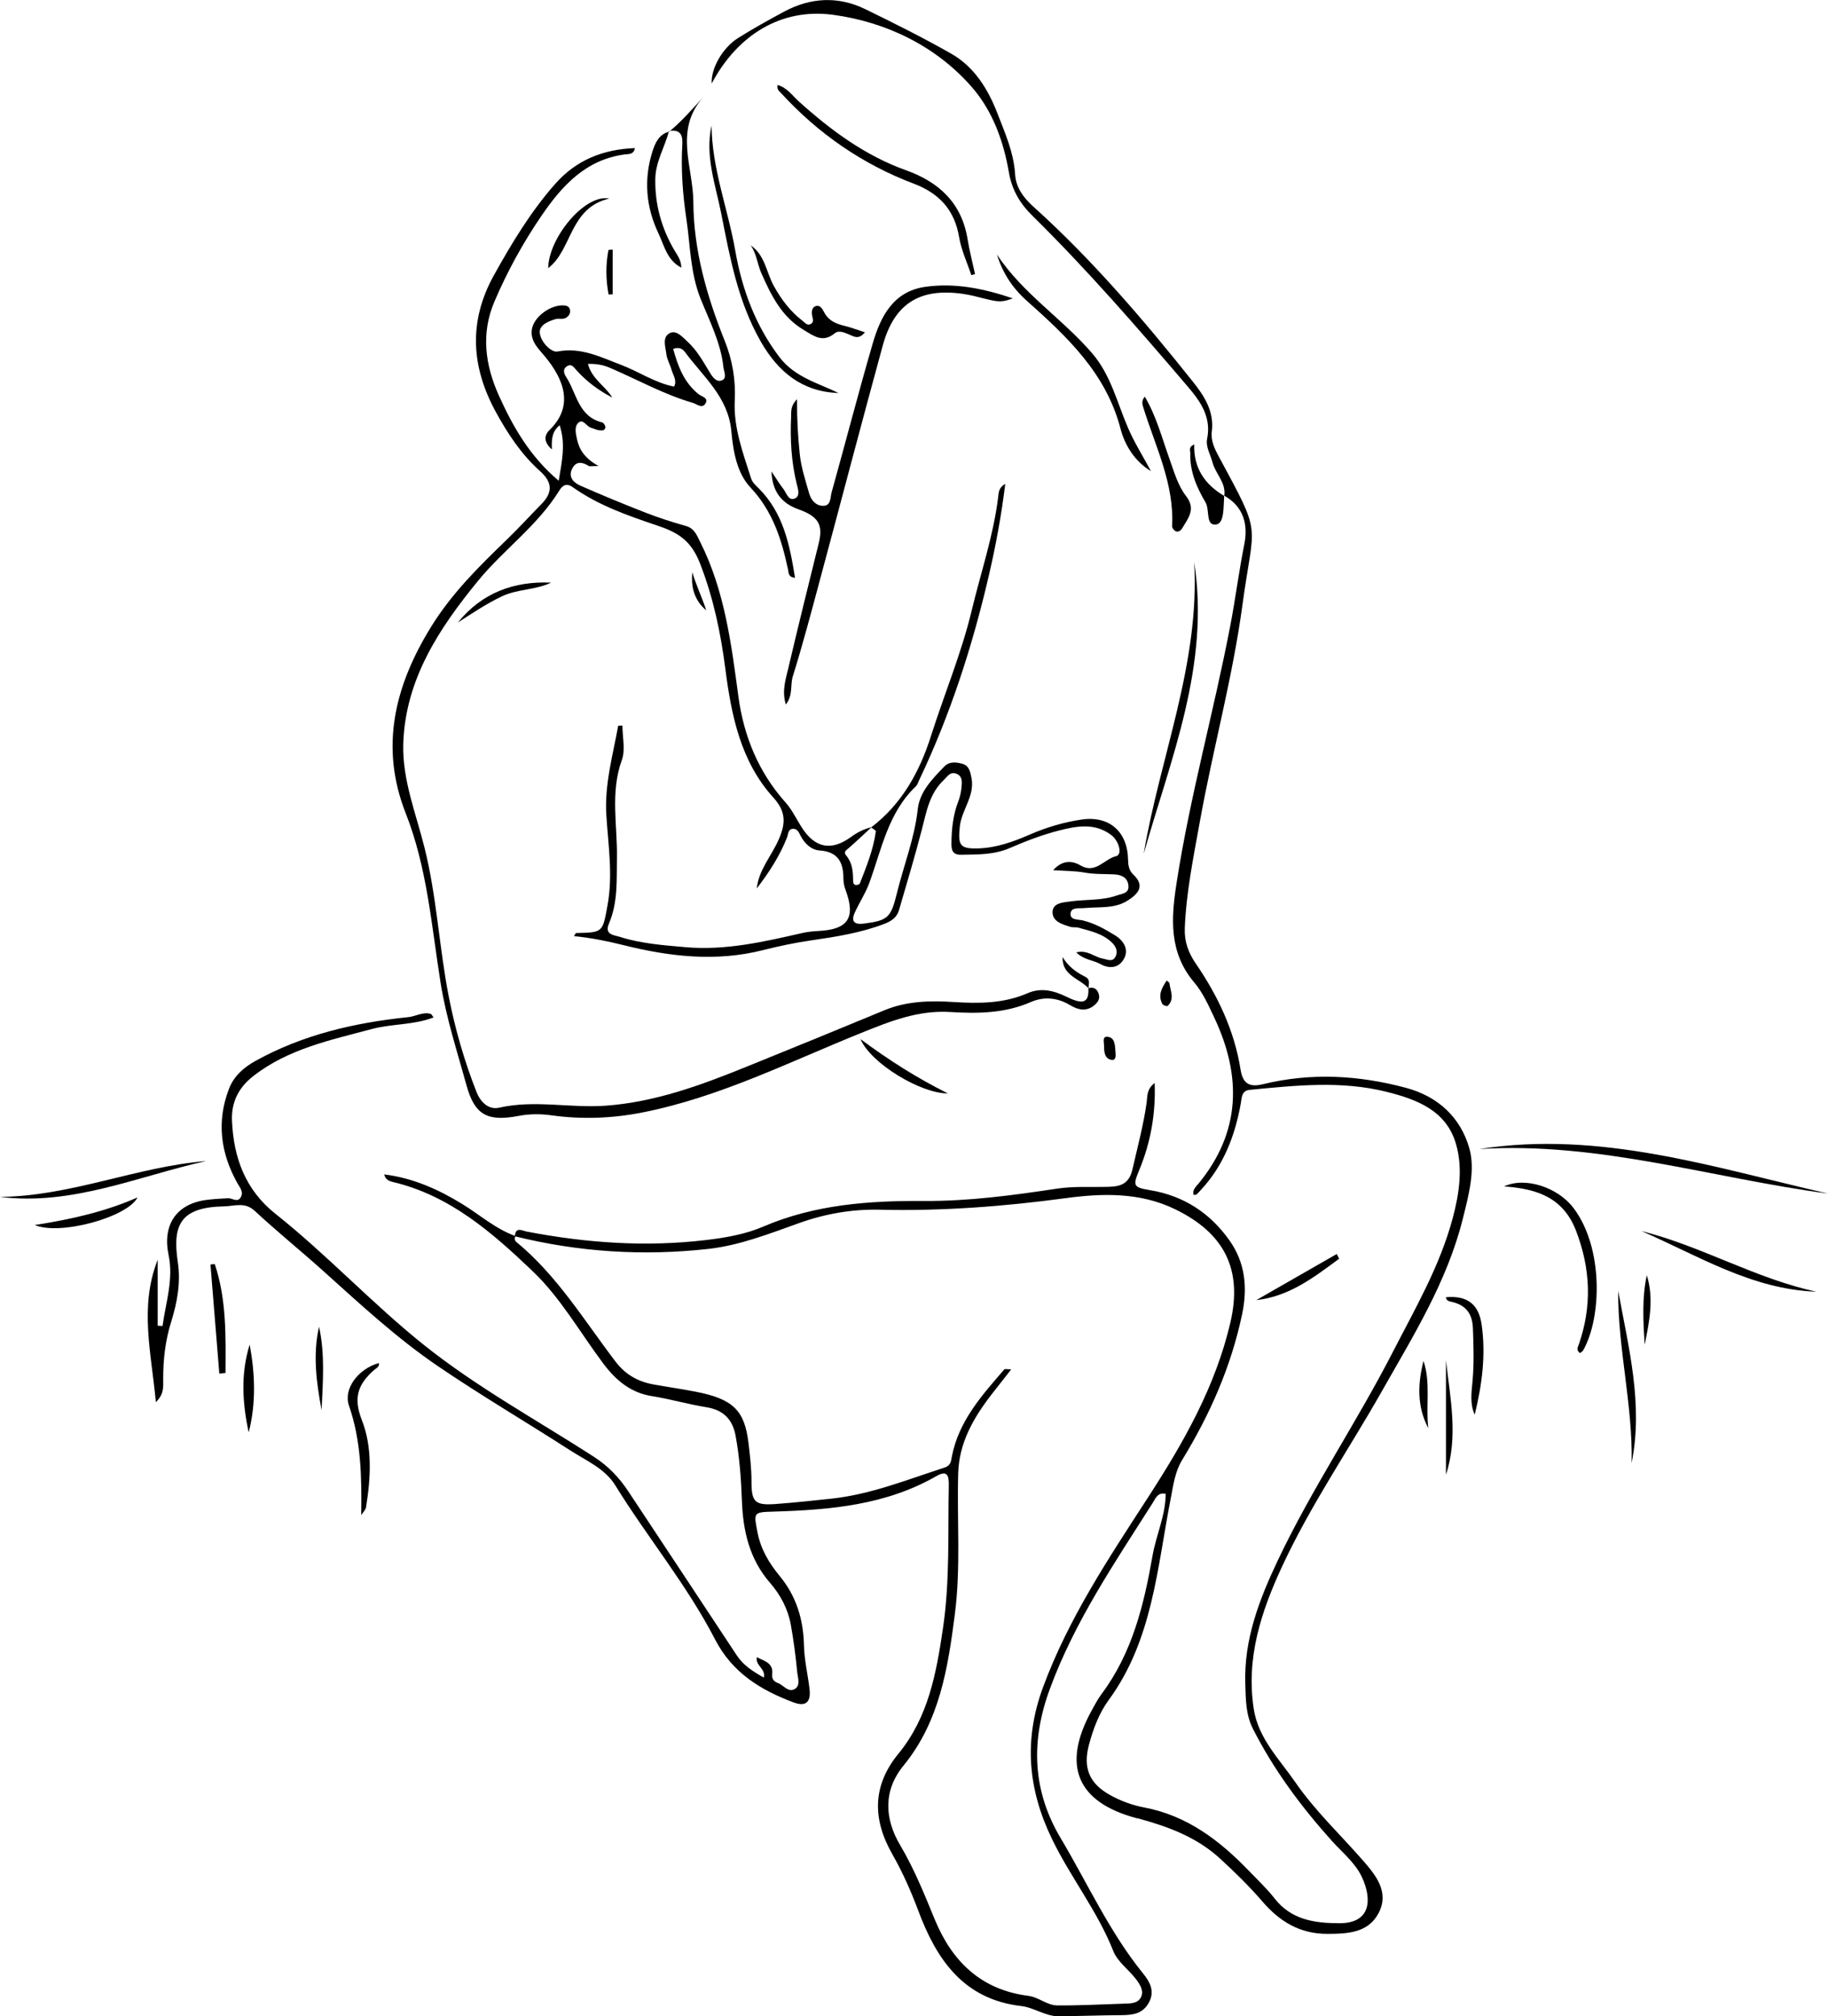 <?xml version="1.0" encoding="UTF-8"?><svg id="Vrstva_1" xmlns="http://www.w3.org/2000/svg" viewBox="0 0 741.39 817.38"><path d="m208.8,501.18c.31-3.98,2.91-2.26,4.86-1.88,24.09,4.62,48.32,6.34,72.74,3.42,7.89-.94,15.87-2.31,23.13-5.43,20.9-8.96,42.91-10.55,65.12-10.4,18.23.12,36.1-2.29,54.03-5,6.97-1.06,14.18-.52,21.28-.75,4.7-.15,8.02-1.38,9.31-6.99,2.07-9.02,4.48-17.95,5.78-27.15.35-2.43-.12-5.37,3.25-7.95.46,12.71-1.67,24.14-6.16,35.08-2.68,6.52-2.76,7.21,4.32,8.38,13.68,2.27,24.35,9.29,32.22,20.42,6.33,8.95,7.35,19.07,5.13,29.68-4.44,21.28-13.05,40.8-24.35,59.26-2.93,4.78-3.58,10.19-4.65,15.68-5.5,28.04-7.31,57.29-25.12,81.62-3.93,5.37-6.29,11.67-8.03,18.16-2.51,9.39.13,15.76,8.64,20.45,4.3,2.37,8.93,4.07,13.68,4.97,17.43,3.28,30.65,13.35,42.53,25.7,3.54,3.68,7.3,7.19,10.42,11.2,6.79,8.71,16.31,10.02,26.21,10.05,13.2.05,13.22-9.97,9.3-18.53-2.7-5.9-7.94-10.04-12.24-14.82-12.47-13.88-23.56-28.76-32.05-45.49-2.94-5.78-2.89-11.99-3.09-18.1-.61-18,5.61-34.19,13.19-50.17,13.79-29.08,31.88-55.75,46.56-84.31,9.08-17.67,19.15-34.91,24.36-54.37,2.68-10.01,4.18-20.28,1.36-30.07-3.9-13.55-15.73-18.11-28.25-21.22-18.44-4.59-36.91-2.56-55.41-.78-3.39.33-3.22,3.15-3.63,5.47-2.34,13.09-6.93,25.14-16.15,35.06-.6.65-1.17,1.33-1.84,1.89-.24.2-.74.09-1.2.14-.51-2.09,1.05-3.34,2.07-4.58,17.14-20.93,17.51-43.49,6.45-67.07-2.35-5-4.68-10.27-8.2-14.42-10.33-12.2-9.42-25.91-7.19-40.29,5.45-35.29,15.16-69.67,21.85-104.68,2.07-10.82,3.44-21.77,5.61-32.59,1.65-8.22-.28-15.48-8.32-19.92l.2.21c.84-5.36-3.55-8.92-4.77-13.63-.83-3.18-2.83-6.27-2.16-9.58,1.75-8.71-2.67-15.04-7.75-20.99-20.32-23.8-40.83-47.44-63.15-69.42-5.07-4.99-8.29-10.45-9.53-17.67-2.16-12.56-6.59-24.78-14.93-34.37-14.76-16.96-35.22-26.55-56.38-29.4-21-2.83-38.73,8.15-49.2,27.84-.34-5.96,4.24-14.35,10.71-18.43,5.99-3.77,12.21-7.21,18.45-10.58,10.84-5.87,22.06-6.51,33.18-1.09,11.74,5.72,23.45,11.57,34.8,18.02,9.41,5.35,14.98,14.47,18.74,24.2,3.08,7.97,6.65,15.92,7.18,24.79.31,5.25,3.43,9.44,7.35,12.98,23.97,21.6,44.85,46.05,64.9,71.21,4.53,5.68,8.55,11.95,7.52,19.99-.47,3.67,1.11,6.97,2.8,10.09,17.9,33.21,14.33,25.51,9.59,60.47-4,29.5-11.96,58.28-17.23,87.56-2.57,14.32-5.53,28.6-6.12,43.24-.22,5.42,1.47,9.99,4.42,14.29,8.99,13.11,15.71,27.26,18.2,43.04.98,6.2,4.04,7.15,9.21,5.9,19.37-4.69,38.45-3.67,57.73,1.46,13.44,3.57,22.24,12.23,25.78,24.31,2.62,8.95-.18,19.15-2.54,28.66-6.34,25.55-20.13,47.59-32.88,70.09-13.45,23.72-28.95,46.25-40.48,71.08-8.53,18.37-14.66,37.15-11.46,57.74,1.85,11.93,10.32,20.22,16.82,29.64,7.99,11.57,18.16,21.14,27.34,31.62,5.27,6.02,10.93,12.88,6.5,21.4-4.2,8.07-12.44,8.47-20.8,8.49-11.23.03-19.4-5.06-26.37-13.13-5.37-6.22-11.22-11.95-17.29-17.5-9.47-8.65-21.03-12.89-33.09-16.17-.21-.06-.45-.04-.66-.1-24.16-6.47-30.42-21.34-18.29-43.48,1.28-2.33,2.53-4.73,4.11-6.85,12.43-16.64,17.18-36.1,20.66-56.02,1.47-8.43,5.3-16.38,5.35-25.14-3.26-.72-4.14,1.89-5.18,3.54-15.46,24.3-31.68,48.09-41.78,75.48-7.82,21.19-7.14,41.25,4.36,60.56,10.95,18.4,19.8,38.08,33.44,54.89,2.49,3.06,4.9,6.93,2.42,11.63-2.52,4.77-6.66,5.21-11.28,5.25-8.43.06-16.86.36-25.29.45-5.47.06-10.03-3.54-15.31-4.15-23.42-2.72-34.37-18.93-41.76-38.74-2.96-7.92-6.35-15.54-10.53-22.88-7.99-14.03-8.18-27.65,2.49-40.65,12.16-14.82,15.41-32.65,18.11-51.05,2.83-19.26,1.94-38.48,2.34-57.74.08-4.07-.63-6.31-5.11-3.74-20.53,11.78-43.2,13.67-66.14,14.36-8.07.24-7.9.33-6.33,8.45,1.31,6.77,4.66,12.4,8.93,17.57,6.78,8.2,9.67,17.62,9.91,28.21.13,5.92,1.57,11.79,2.26,17.71.63,5.38-1.57,7.26-6.54,5.39-13.35-5.03-24.78-11.98-31.78-25.53-11.43-22.11-27.45-41.38-40.51-62.52-4.18-6.76-11.81-9.96-18.29-14.14-17.88-11.52-36.26-22.29-53.82-34.26-16.51-11.26-31.21-24.89-46.07-38.25-9.23-8.3-18.91-16.11-28.01-24.56-4.04-3.75-8.24-1.89-12.41-1.82-17.75.32-21.06,7.53-18.78,22.63,1.27,8.4-.32,16.56-2.7,24.19-2.45,7.84-3.26,15.52-3.23,23.52,0,2.83.38,5.85-2.98,9.01-1.8-19.8-6.78-38.65.74-57.69v26.72c.66.04,1.31.08,1.97.12,1.32-9.53,4.52-18.93,2.46-28.76-2.57-12.24,3.13-20.85,15.56-22.38,2.84-.35,5.71-.52,8.57-.66,1.8-.08,3.98,2.06,5.27-.66.99-2.08-.56-3.76-1.53-5.5-6.81-12.19-8.46-24.92-3.41-38.13,1.97-5.15,5.93-8.7,10.74-11.36,19.31-10.71,40.32-15.52,62.02-17.77,3.08-.32,5.89-2.23,9.09-1.32.33.09.53.64,1.16,1.45-8.2,3.13-16.92,2.52-25.01,4.68-16.82,4.5-34.07,8.06-48.26,19.21-5.77,4.54-8.79,10.43-8.49,17.88.61,15.05,5.43,28.15,17.6,37.81,20.88,16.57,39.07,36.2,59.84,52.87,21.65,17.37,46.07,30.64,69.31,45.64,5.74,3.7,10.24,8.36,13.96,13.99,14.66,22.19,29.4,44.32,44.02,66.53,2.68,4.07,6.47,6.47,10.98,9.02.81-3.71-3.5-4.77-2.85-8.26,3.12,1.56,6.76,2.3,6.23,6.87-.24,2.06.85,3.05,2.24,3.55,2.37.84,4.33,4.16,7.04,2.39,2.3-1.51,1.08-4.61.86-6.89-.61-6.38-1.44-12.75-2.57-19.05-1.16-6.45-4.23-12.19-8.48-17.08-8.32-9.57-10.92-21.02-11.36-33.18-.33-8.87-.96-17.69-2.57-26.43-1.22-6.64-4.98-10.44-11.87-11.54-7.4-1.18-14.64-3.32-22.04-4.49-8.8-1.39-14.73-6.53-19.82-13.31-9.43-12.58-17.2-26.52-28.67-37.44-16.42-15.64-33.46-30.54-56.44-36.03-1.43-.34-3.08-.79-3.7-3.11,11.75,1.45,22.01,6.07,31.78,12.07,7.12,4.37,13.44,10.06,21.47,12.92-.42.9-.37,1.8.38,2.41,16.51,13.57,27.47,31.76,40.19,48.46,4.05,5.32,9.12,8.15,15.42,9.29,5.64,1.02,11.32,1.83,16.94,2.91,15.29,2.95,19.98,7.54,21.57,20.67.64,5.27,1.25,10.52,1.24,15.86-.01,8.33,1.49,9.65,9.92,9.03,7.5-.55,14.98-1.37,22.46-2.16,15.97-1.7,30.75-7.71,45.86-12.58,2.67-.86,2.67-2.65,3.02-4.47,2.77-14.39,12.14-24.79,21.26-35.34.25-.29,1.15-.04,2.82-.04-3.03,3.87-5.59,7.1-8.11,10.36-7.28,9.43-13.06,19.52-13.4,31.85-.52,19.04,1.1,38.12-1.36,57.14-2.82,21.87-6.17,43.39-20.82,61.31-8.3,10.15-7.69,21.55-1.35,32.25,5.69,9.6,9.8,19.82,14,30.04,7.07,17.22,18.94,28.6,37.89,31.03,4.38.56,7.67,3.87,11.84,3.9,8.94.06,17.89-.42,26.84-.71,2.67-.09,5.82.03,7.11-2.65,1.26-2.61-.47-5.26-2.08-7.35-2.96-3.86-7.45-7.01-9.15-11.31-6.4-16.22-17.32-29.86-24.86-45.42-9.78-20.18-11.53-40.15-3.68-61.47,10.31-27.97,26.71-52.49,42.68-77.14,14.4-22.24,27.28-44.8,33.35-70.86,4.99-21.43-2.41-36.17-22.44-45.88-14.41-6.98-29.69-6.46-44.33-4.49-25.12,3.38-50.15,5.29-75.45,4.69-11.13-.26-21.99,1.61-32.57,5.37-12.09,4.3-24.13,9.09-36.96,10.52-26.4,2.94-52.57,1.29-78.4-5.1Z"/><path d="m271.43,53.35c4.93-4.05,9.08-8.85,13.58-13.73-11.62,13.29-3.89,28.15-3.81,42.21.11,19.62,5.46,38.25,12.74,56.38,3.08,7.66,4.48,15.77,4.06,24.05-.57,11.14,3.33,21.28,6.59,31.59.58,1.84,1.88,2.89,3.14,4.14,9.97,9.97,12.56,22.84,14.71,36.25-2.77-.24-2.55-1.99-2.84-3.37-2.6-12.2-6.2-23.64-15.23-33.24-5.57-5.92-7.02-14.79-7.76-22.87-1.27-13.79-11.36-21.99-18.73-31.94-.8-1.08-2.13-2.38-4.85-1.37,1.9,6.96,4.32,13.53,10.26,18.33,1.26,1.02,4.07,1.43,2.91,3.64-1.32,2.5-3.5.4-5.25-.11-11.74-3.41-22.4-9.41-33.57-14.19-2.69-1.15-5.38-1.7-8.94-1.59,1.68,6.26,7.07,8.92,9.88,13.64-5.38-2.79-10.23-6.36-14.34-10.87-1.24-1.36-2.17-3.16-4.22-1.7-1.56,1.12-1.07,2.81-.17,4.19,4.31,6.58,4.92,16.1,14.64,18.46.58.14,1.34,1.34,1.28,1.98-.14,1.51-1.59,1.31-2.59,1.19-1.07-.13-2.09-.68-3.15-.97-1.86-.51-3.22-3.69-5.07-2.18-1.93,1.58-1.15,4.67-.65,6.93.91,4.11,3.14,7.64,8.72,10.74-2.92,0-3.6.21-3.99-.03-2.63-1.67-5.18-2.04-6.74,1.13-1.71,3.45.68,5.68,3.37,6.86,8.7,3.83,17.49,7.46,26.35,10.91,5.33,2.07,10.8,3.86,16.32,5.39,3.56.99,4.45,3.65,5.89,6.5,9.93,19.73,12.6,41.14,15.5,62.63,2.16,16.04,8.12,30.71,19.16,43.03,2.63,2.93,4.35,6.68,6.5,10.04,5.38,8.42,12,9.76,20.01,3.92,2.56-1.87,5.28-3.24,8.33-3.97-3.07,2.83-6.06,5.7-9.19,8.42-1.04.91-2.34,1.59-1.1,3.05,2.46,2.9,2.78,6.34,2.82,9.9,0,.83-.01,1.9,1.08,2.07.52.08,1.5-.25,1.65-.63,2.69-6.88,5.5-13.73,6.48-21.12.06-.44-1.24-1.05-1.91-1.58,12.49-9.51,19.65-22.5,24.3-37.13,5.41-17.02,12.36-33.54,16.53-50.96,3.65-15.23,8.76-30.11,10.69-45.74.24-1.94.2-4,2.89-5.43-1.61,12.98-3.89,25.31-6.78,37.65-6.65,28.51-15.61,56.13-28.2,82.56-.38.8-.64,1.76-1.24,2.34-11.32,10.74-13.93,25.63-18.99,39.39-1.52,4.12-4.04,7.86-5.84,11.88-1.62,3.62-.08,4.9,3.67,4.42,9.75-1.26,10.99-2.34,13.43-12.31,2.79-11.36,7.16-22.28,8.46-34.07.78-7.1,5.89-12.25,10.7-17.24,2.21-2.29,4.99-1.82,7.47-1.14,2.64.73,3.16,3.24,3.64,5.8,1.38,7.33-4.1,12.88-4.77,19.77-.71,7.33-.07,8.91,7.35,8.71,7.42-.2,14.41-2.72,21.04-5.61,6.79-2.96,13.75-5,20.93-6.08,11.32-1.7,18.71,4.89,18.93,16.19.04,2.28.35,4.42,2.12,6.09,5,4.72,1.81,7.93-2.24,10.53-5.33,3.43-11.59,2.48-17.51,3.07-2.12.21-5.34-.48-5.67,2.03-.39,2.94,3.07,2.5,5,2.98,4.82,1.2,9.11,3.61,13.19,6.14,3.26,2.03,5.69,5.69,3.3,9.68-2.11,3.51-5.81,3.87-9.39,1.87-2.95-1.65-6.74-1.68-9.81-4.74,4.61-1.14,7.36,1.92,10.73,2.52,1.96.35,4,1.57,5.21-.83.98-1.95.25-3.93-1.28-5.48-3.78-3.82-8.85-4.85-13.74-6.22-1.05-.29-2.26-.02-3.29-.34-3.14-.96-7.04-2.05-7.24-5.65-.22-4.09,4.33-4.23,7-4.62,6.31-.93,12.83-.28,19.03-2.44,2.26-.79,5.23-.83,4.71-4.31-.48-3.21-3.07-4.13-5.91-4.26-3.98-.18-7.95-.02-11.94-.74-3.8-.68-7.74-.62-12.64-.96,3.76-4.19,7.69-3.91,11.06-1.93,6.13,3.61,9.66-2.63,14.44-3.73,2.68-.62,1.3-6.2-2.1-8.71-6.69-4.92-14.05-3.49-21.09-1.69-6.82,1.74-13.49,4.32-19.97,7.12-6.39,2.76-12.96,2.55-19.62,2.69-3.49.07-4.01-1.82-3.98-4.63.06-5.8.65-11.48,2.76-16.95.7-1.82,1.15-3.81,1.33-5.76.2-2.16.49-4.67-2.3-5.58-2.4-.78-3.42,1.24-4.87,2.6-5.87,5.51-7.06,12.95-8.95,20.22-2.84,10.92-6.08,21.73-9.24,32.56-.87,2.99-3.08,4.48-6.04,5.6-9.61,3.66-19.63,5.21-29.73,6.68-6.53.95-13.03,2.32-19.44,3.94-19.06,4.82-37.86,2.62-56.5-2.03-6.59-1.64-13.19-2.98-20.1-3.65.42-.65.63-1.25.85-1.26,11.02-.22,10.72-.27,12.74-11.22,2.26-12.24.29-24.38-.47-36.49-.79-12.59,2.64-24.32,4.81-36.35.57-.02,1.14-.04,1.71-.06,0,4.68,1.27,9.83-.23,13.97-4.77,13.12-1.78,26.4-2,39.58-.15,9.09.45,18.16-3.25,26.77-1.96,4.57,2.26,4.65,4.43,5.35,8.67,2.77,17.74,3.4,26.75,4.19,16.13,1.41,31.67-2.2,47.22-5.74,2.15-.49,4.37-.73,6.58-.83,12.06-.59,15.2-5.36,10.98-16.68-.53-1.42-.85-3.01-.85-4.52,0-6.59-2.14-10.93-9.68-11.45-3.31-.22-6.01-2.73-7.64-5.85-.73-1.41-1.33-3.04-3.19-2.91-2.04.14-1.82,2.14-2.37,3.52-2.98,7.53-7.33,14.25-12.27,20.64.81-7.5,5.89-13.06,8.8-19.6,2.88-6.48,3.32-11.31-2.1-17.29-13.22-14.57-16.99-33.22-19.42-52-1.9-14.71-4.82-28.81-10.29-42.88-3.69-9.49-9.13-12.58-17.33-15.35-11.92-4.02-23.91-8.17-34.33-15.58-2.67-1.9-4.24-.5-5.45,1.45-8.77,14.19-22.55,23.89-32.88,36.5-15.7,19.16-29.58,40-30.36,66.13-.43,14.49,5.1,28.1,8.58,41.96,5,19.9,5.95,40.45,9.87,60.52,2.59,13.24,6.34,26.18,11.27,38.72,1.5,3.81,4.73,7.32,9.2,6.3,14.34-3.25,28.69.23,43.02-.79,20.16-1.44,38.74-8.31,57.19-15.78,18.69-7.57,37.36-15.18,55.98-22.91,9.09-3.77,18.53-3.95,28.08-3.35,10.24.64,20.32.65,30.01-3.57,5.46-2.38,10.64-1.09,15.94,1.51,6.84,3.36,9.01,2.18,8.71-3.59l-.02.06c2.08-.64,3.43.13,4.16,2.13.73,1.99-.19,3.45-1.61,4.68-3.25,2.81-6.72,1.98-9.89.08-5.18-3.12-10.67-3.6-15.95-1.3-10.56,4.61-21.61,4.74-32.66,4.05-13.1-.82-24.43,3.75-36.33,8.55-29.1,11.73-57.35,26-88.48,32.16-12.27,2.43-24.64,2.89-37.06,1.16-4.42-.61-8.81-.59-13.24.25-12.31,2.32-17.74-.11-21.06-12.18-3.82-13.87-8.31-27.47-10.61-41.97-3.65-22.95-5.4-46.44-14.11-68.55-10.57-26.82-4.52-51.6,10.27-75.56,8.45-13.68,19.52-24.56,30.84-35.48,4.78-4.62,9.26-9.56,13.93-14.3,4.65-4.72,4.52-8.83-.61-13.41-7.52-6.71-13.08-15.16-17.86-23.89-9.97-18.24-11.28-36.65-.75-55.57,7.25-13.03,14.86-25.65,24.74-36.87,8.59-9.76,19.45-14.08,32.38-14.58-.44,2.72-2.64,2.36-4.04,2.55-15.79,2.1-25.39,12.55-33.74,24.74-7.55,11.02-13.95,22.67-19.19,34.95-5.52,12.93-3.73,25.75,1.77,37.98,5.7,12.65,12.55,24.74,24.31,34.64,1.27-7.82,2.91-14.71.39-22.5-3.08,2.51-3.33,5.47-3.15,9.81-3.8-3.35-2.83-6.08-.92-7.93,9.98-9.69,5.71-20.5-1.73-29.55-2.63-3.2-6.06-6.19-5.52-10.92.61-5.3,7.8-10.53,13.28-9.97,1.28.13,2.07.65,2.25,1.94.18,1.22-.39,2.13-1.32,2.85-1.37,1.07-3.06.33-4.43.71-2.95.83-6.77,2.39-6.53,5.53.28,3.72,4.67,8.11,7.14,7.64,9.65-1.86,17.57,2.3,25.84,5.41,7.2,2.71,13.65,7.28,21.5,8.81,1.29-2.52-.44-4.63-1.06-6.85-.59-2.13-1.82-4.14-2.07-6.28-.34-2.93-1.84-6.88,1.34-8.53,2.73-1.42,5.22,1.61,7.29,3.5,3.8,3.48,6.26,7.97,8.91,12.33,1.08,1.79,2.73,4.36,5.13,3.22,1.99-.95.65-3.47.44-5.4-1.07-9.84-5.63-18.61-9.21-27.53-4.24-10.56-4.18-21.63-5.79-32.43-1.5-9.99-2.25-20.27-1.64-30.5.23-3.93-1.3-5.95-5.49-5.1l.14.14Z"/><path d="m312.89,191.13c1.73,2.57,3.19,4.99,4.9,7.2,1.25,1.61,2,4.9,4.62,3.74,2.32-1.03,1.13-4.18.68-6.02-2.15-8.91-2.66-17.9-2.24-26.99.1-2.08-.38-4.37,2.4-7.21-.04,8.2.39,15.14,1.09,22.06.56,5.57,2.3,10.73,3.8,16.01.8,2.82,2.59,4.97,5.43,5.14,3.54.22,3.12-3.32,3.7-5.4,5.63-20.14,10.86-40.39,16.7-60.47,3.19-10.97,8.38-21.06,21.28-22.9,12-1.71,23.69.67,35.52,4.67-4.24,1.6-5.78,1.55-11.36.13-2.99-.76-6-1.55-9.05-1.98-17.41-2.44-27.69,4.01-32.34,20.98-8.69,31.71-17,63.53-25.55,95.28-3.49,12.99-6.92,26.01-10.93,38.85-1.1,3.52.17,7.56-2.83,11.4-1.66-5.51-.08-10.1.97-14.57,3.98-16.95,8.18-33.85,12.36-50.74,1.88-7.57-.05-10.91-8.28-13.86-7.01-2.52-10.54-7.37-10.87-15.3Z"/><path d="m741.39,483.89c-47.24-6.29-93.07-21.14-141.42-18.05,49.11-7.67,95.05,7.49,141.42,18.05Z"/><path d="m463.85,346.16c6.66-39.51,22.86-77.19,20.48-118.27,6.48,41.84-9.52,79.65-20.48,118.27Z"/><path d="m393.94,111.55c-1.7-5.13-4.07-10.15-4.95-15.42-1.85-11.06-8.12-17.77-18.31-21.63-20.91-7.92-38.82-20.3-53.92-36.78-.72-.79-1.74-1.34-1.38-3.26,3.87,1.08,6.02,4.34,8.63,6.69,12.95,11.66,26.81,21.92,43.37,27.85,13.57,4.86,22.69,13.34,25.07,28.1.76,4.71,1.99,9.35,3,14.02-.5.14-1,.29-1.5.43Z"/><path d="m288.58,50.89c.19,17.64,6.68,33.88,9.64,50.81,2.7,15.45,8.12,30.21,17.89,43.07,6.21,8.17,15.55,10.46,23.98,14.57-14.77-.51-24.49-8.51-31.58-20.93-9.18-16.08-12.45-33.83-15.96-51.65-2.35-11.91-6.7-23.48-3.97-35.86Z"/><path d="m466.79,191c-6.58-3.95-10.6-10.52-12.33-17.18-5.89-22.64-21.8-37.4-38.21-52.06-5.59-4.99-9.66-11.17-11.9-18.56,10.41,15.82,26.57,25.99,38.67,40.11,7.56,8.82,10.08,20.04,14.53,30.28,2.65,6.09,6.1,11.53,9.24,17.41Z"/><path d="m610.02,480.99c8.45-4.01,21.75.29,28.16,8.76,12.14,16.04,11.48,44.23,3.96,57.62-.28.5-.87.82-1.29,1.2-1.76-1.17-.88-2.48-.49-3.62,5.35-15.46,4.75-30.58-1.14-45.93-5.11-13.32-15.51-17.07-29.2-18.03Z"/><path d="m0,485.23c28.75-.26,55.38-12.2,83.62-14.54-27.7,6.16-54.37,18.22-83.62,14.54Z"/><path d="m661.74,593.15c.53-23.46-5.61-46.39-5.44-69.82,4.21,23.07,10.24,45.97,5.44,69.82Z"/><path d="m304.46,99.46c5.83,4.01,6.34,10.92,9.35,16.41,3.06,5.57,6.71,10.36,11.7,14.21,1.03.79,1.9,2.12,3.4,1.23,1.15-.69.81-1.89.55-2.99-.38-1.6-.3-3.56,1.17-4.14,2.12-.85,2.99,1.31,3.83,2.78,1.81,3.21,4.8,4.35,8.14,5.17,2.65.65,5.22,1.64,8.17,2.59-2.57,3.25-4.68,1.57-6.55.82-1.94-.78-4.08-1.74-5.69-.41-4.85,3.99-8.48,1.07-12.59-1.38-8.97-5.34-13.22-14.11-17.18-23.06-1.6-3.63-1.89-7.79-4.29-11.22Z"/><path d="m665.74,499.09c24.37,6.1,46.31,19.31,70.96,24.58-26.15-.9-47.92-14.58-70.96-24.58Z"/><path d="m464.31,160.81c4.71,8.02,6.97,16.8,9.99,25.21,1.88,5.23,3.37,10.74,6.72,15.06,4.12,5.31.9,8.97-1.53,13.05-.58.97-1.59,1.77-2.75,1.19-.65-.32-1.4-1.33-1.36-1.99.92-17.36-6.92-32.55-11.79-48.48-.34-1.11-.63-2.51.72-4.04Z"/><path d="m146.51,614.21c.21-15.44-.02-30.1-4.99-44.4-2.33-6.71,3.7-14.86,12.15-17.22.28,1.69-1.25,2.16-2.14,2.97-6.23,5.65-8.39,10.95-4.77,20.16,4.31,10.95,3.64,23.42,1.69,35.33-.18,1.13-1.27,2.12-1.94,3.17Z"/><path d="m586.41,525.91c8.7-.79,13.31,2.88,14.49,11.02,1.8,12.42.15,24.53-2.79,36.6-2.05-4.48-1.29-9.15-.88-13.7.64-7.1.41-14.15.15-21.26-.22-6.09-2.89-9.48-8.63-10.79-1.09-.25-2.2-.45-2.33-1.88Z"/><path d="m271.29,53.21c-1.68,6.5-5.42,12.34-5.52,19.4-.15,10.22,2.43,19.54,7.47,28.38,1.24,2.18,3.08,4.31,3.08,7.53-5.83-3.04-6.94-9.01-9.24-13.84-5.08-10.65-6.07-21.9-2.46-33.3,1.13-3.55,2.68-6.94,6.81-8.03,0,0-.14-.14-.14-.14Z"/><path d="m88.95,556.87c-1.2-14.74-2.39-29.48-3.59-44.23.58-.06,1.16-.12,1.74-.17,4.83,14.38,4.44,29.29,4.36,44.18-.84.07-1.67.15-2.51.22Z"/><path d="m101.26,545.1c2.18,11.81,2.67,23.71-.4,35.6-2.53-11.81-3.32-23.63.4-35.6Z"/><path d="m14.11,496.63c14.75-2.3,28.43-5.36,41.66-11.18-4,8.01-31.56,15.57-41.66,11.18Z"/><path d="m586.45,597.86v-46.41c1.7,15.46,5.07,30.89,0,46.41Z"/><path d="m496.3,200.84c.07.21.2.43.18.64-.31,4.09.11,10.6-3.19,11.14-4.46.72-2.55-5.89-4.37-8.97-3.59-6.06-6.38-12.52-6.17-19.85.03-1.21-.83-2.62,1.61-3.6-.32,9.61,4.33,16.23,12.14,20.86,0,0-.2-.22-.2-.22Z"/><path d="m384.41,443.28c-10.86.11-31.25-12.15-35.41-22.01,11.86,8.78,22.85,15.72,35.41,22.01Z"/><path d="m543.13,510.3c-10.17,7.48-20.17,15.29-33.61,16.78,10.88-6.23,21.76-12.46,32.63-18.69l.97,1.91Z"/><path d="m247.09,80.5c-16.23,3.82-14.94,20.71-24.75,28.2.07-12.01,14.74-30.18,24.75-28.2Z"/><path d="m130.43,571.69c-2.1-11.21-3.62-22.45-1.04-33.83,2.49,11.17,1.54,22.52,1.04,33.83Z"/><path d="m185.68,252.39c9.78-12.07,22.72-16.84,37.84-16.19-6.29,3.05-13.61,2.54-19.96,5.56-6.29,2.99-12.04,6.88-17.89,10.62Z"/><path d="m579.29,579c-4.67-8.8-4.3-17.97-1.96-27.26,3.01,8.88.85,18.18,1.96,27.26Z"/><path d="m667.03,545.13c-.57-9.39-1.15-18.81.87-28.15,2.94,9.43,1.07,18.78-.87,28.15Z"/><path d="m248.48,101.18v18.16l-1.66.04c-1.11-5.98-1.23-11.99-.04-18.05.57-.05,1.13-.1,1.7-.15Z"/><path d="m441.47,400.65c-3.7-4.01-10.8-5.14-10.5-12.65,2.19,3.75,5.47,6.15,9.19,8.01,2.18,1.09,1.35,2.99,1.29,4.69,0,0,.01-.05.01-.05Z"/><path d="m286.44,247.45c-4.84-4.08-6.27-9.41-5.63-15.43,1.51,5.27,3.94,10.18,5.63,15.43Z"/><path d="m452.45,427.21c0,.33.35,2.74-1.57,2.48-2.91-.39-3.11-3.3-3.1-5.77,0-1.36-.84-3.83,1.41-3.6,3.02.31,3.05,3.27,3.26,6.89Z"/><path d="m473.2,397.52c.53.51,1.06.77,1.1,1.09.37,3.13,2.22,6.44-.75,9.22-.26.25-1.89-.3-2.17-.85-1.83-3.59-.19-6.52,1.82-9.47Z"/></svg>